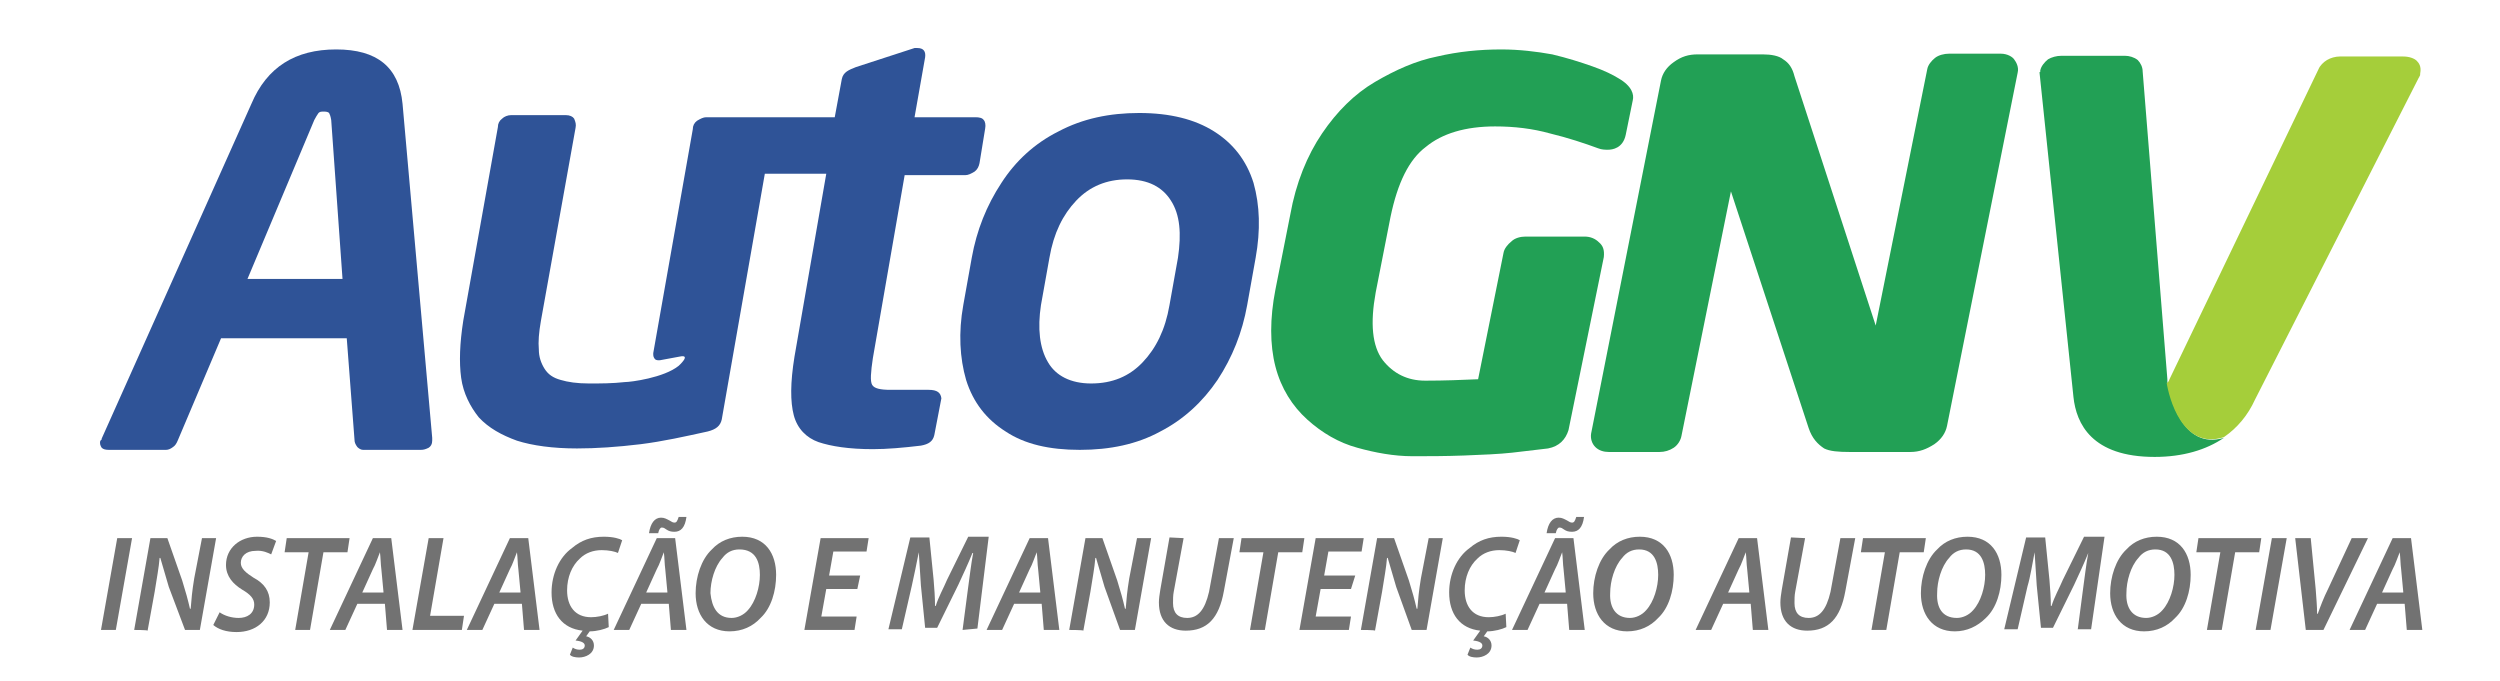 <?xml version="1.0" encoding="utf-8"?>
<!-- Generator: Adobe Illustrator 23.0.0, SVG Export Plug-In . SVG Version: 6.00 Build 0)  -->
<svg version="1.1" id="Layer_1" xmlns="http://www.w3.org/2000/svg" xmlns:xlink="http://www.w3.org/1999/xlink" x="0px" y="0px"
	 width="354px" height="96.5px" viewBox="0 0 354 96.5" style="enable-background:new 0 0 354 96.5;" xml:space="preserve">
<style type="text/css">
	.st0{fill:#117D3F;}
	.st1{fill:#2F5397;}
	.st2{fill:#22A055;}
	.st3{fill:#A5CE3A;}
	.st4{fill:#727272;}
</style>
<g>
	<path class="st0" d="M306.7,53.7"/>
</g>
<g>
	<path class="st1" d="M57,14.7C56.5,9.5,53.4,7,47.6,7s-9.8,2.5-12,7.7L14.4,62.1c0,0.1,0,0.2-0.1,0.2c0,0,0,0.1-0.1,0.1
		c-0.1,0.4,0,0.7,0.2,1c0.2,0.2,0.5,0.3,1,0.3h8.1c0.3,0,0.6-0.1,1-0.4c0.3-0.2,0.5-0.5,0.7-1l6.1-14.4h17.8l1.1,14.4
		c0,0.3,0.1,0.6,0.4,1c0.2,0.2,0.5,0.4,0.8,0.4h8.2c0.4,0,0.7-0.1,1.1-0.3c0.3-0.2,0.5-0.5,0.5-1c0-0.1,0-0.1,0-0.2c0,0,0-0.1,0-0.2
		L57,14.7z M35,39.6L44.5,17c0.2-0.4,0.4-0.7,0.6-1c0.2-0.2,0.4-0.2,0.8-0.2c0.4,0,0.6,0.1,0.7,0.2c0.1,0.2,0.2,0.4,0.3,1l1.6,22.5
		H35z"/>
	<path class="st1" d="M177.5,25.9c-1-3.2-2.9-5.6-5.6-7.3s-6.2-2.6-10.6-2.6c-4.2,0-8,0.8-11.4,2.6c-3.4,1.7-6.1,4.2-8.1,7.3
		c-2.1,3.2-3.5,6.7-4.2,10.6l-1.2,6.7c-0.7,3.9-0.5,7.5,0.4,10.6c1,3.2,2.9,5.6,5.6,7.3c2.7,1.8,6.2,2.6,10.5,2.6
		c4.3,0,8.1-0.8,11.4-2.6c3.3-1.7,6-4.2,8.1-7.3c2.1-3.2,3.5-6.7,4.2-10.6l1.2-6.7C178.5,32.6,178.4,29.1,177.5,25.9z M166.8,36.5
		l-1.2,6.7c-0.6,3.5-1.9,6.1-3.8,8.1s-4.3,3-7.3,3c-2.9,0-5-1.1-6.1-3c-1.2-2-1.5-4.8-1-8.1l1.2-6.7c0.6-3.5,1.9-6.1,3.8-8.1
		c1.9-2,4.3-3,7.2-3c3,0,5,1.1,6.2,3C167.1,30.4,167.3,33.1,166.8,36.5z"/>
	<path class="st1" d="M131.5,55.2h-5.4c-1.5,0-2.3-0.2-2.6-0.7c-0.3-0.5-0.2-1.8,0.1-3.8l4.5-25.9h8.6c0.4,0,0.8-0.2,1.3-0.5
		c0.4-0.3,0.6-0.7,0.7-1.2l0.8-4.9c0.1-0.5,0-1-0.2-1.2c-0.2-0.3-0.6-0.4-1.2-0.4h-8.6l1.5-8.5c0.1-0.8-0.2-1.3-1.1-1.3h-0.4
		l-8.3,2.7c-1,0.4-1.8,0.7-2,1.7l-1,5.4h-10.4l0,0h-7.8c-0.4,0-0.8,0.2-1.3,0.5c-0.4,0.3-0.6,0.7-0.6,1.2l-5.6,31.7
		c0,0.4,0,0.5,0.2,0.8s0.8,0.2,0.8,0.2l2.7-0.5c1.8-0.4-0.1,1.3-0.1,1.3c-2.1,1.7-6.8,2.3-7.6,2.3c-1.8,0.2-3.4,0.2-5.1,0.2
		c-1.7,0-3-0.2-4-0.5c-1.1-0.3-1.8-0.8-2.3-1.6s-0.8-1.7-0.8-2.7c-0.1-1.1,0-2.4,0.3-4.1l4.9-27.3c0.1-0.5,0-0.8-0.2-1.3
		c-0.2-0.3-0.6-0.5-1.2-0.5h-7.7c-0.5,0-1,0.2-1.3,0.5c-0.4,0.3-0.6,0.7-0.6,1.2l-4.9,27.4c-0.5,3.2-0.6,5.9-0.3,8.1
		c0.3,2.2,1.3,4.1,2.5,5.6c1.4,1.5,3.2,2.5,5.4,3.3c2.2,0.7,5.1,1.1,8.5,1.1c2.7,0,5.7-0.2,9-0.6c3.2-0.4,6.3-1.1,9.5-1.8
		c1.2-0.3,1.8-0.8,2-1.7l6.1-34.8h8.7l-4.5,25.9c-0.6,3.7-0.6,6.4-0.1,8.3c0.5,1.9,1.8,3.2,3.5,3.8c1.8,0.6,4.3,1,7.7,1
		c2,0,4.3-0.2,6.8-0.5c1.1-0.2,1.7-0.6,1.9-1.5l1-5.2C133.2,55.6,132.7,55.2,131.5,55.2z"/>
</g>
<g>
	<path class="st2" d="M226.4,34.3c-0.5-0.5-1.2-0.8-2-0.8H216c-0.7,0-1.5,0.2-2,0.7c-0.5,0.4-1,1-1.1,1.6l-3.6,17.9
		c-2.3,0.1-4.8,0.2-7.4,0.2h-0.1c-2.5,0-4.5-1-6-2.9c-1.5-2-1.8-5.2-1-9.6l2.1-10.7c1-4.8,2.6-8.1,5-9.9c2.3-1.9,5.6-2.9,9.8-2.9
		c2.7,0,5.3,0.3,7.8,1c2.5,0.6,4.9,1.4,6.8,2.1c0.5,0.2,1,0.2,1.4,0.2c0.6,0,2.1-0.2,2.5-2.1l1-4.9c0.2-0.8-0.1-2-2-3.1
		c-0.8-0.5-2-1.1-3.7-1.7s-3.6-1.2-5.7-1.7c-2.2-0.4-4.7-0.7-7.2-0.7c-3.1,0-6.1,0.3-9.1,1c-3,0.6-5.9,1.9-8.8,3.6s-5.4,4.2-7.5,7.3
		s-3.7,7-4.5,11.5l-2.1,10.6c-0.8,4.1-0.8,7.8,0,10.9c0.8,3.1,2.4,5.6,4.5,7.5c2.1,1.9,4.5,3.3,7.1,4c2.5,0.7,5.2,1.2,7.8,1.2h0.1
		c2.1,0,4.5,0,7.2-0.1c2.6-0.1,5-0.2,6.8-0.4c1.8-0.2,3.5-0.4,5.1-0.6c1.6-0.3,2.5-1.3,2.9-2.6l5-24.5
		C227.2,35.4,227,34.8,226.4,34.3z"/>
	<path class="st2" d="M283.3,7.6H276c-0.7,0-1.5,0.2-2,0.6c-0.5,0.4-1,1-1.1,1.6l-7.3,36.3l-11.5-35.3c-0.3-1.2-0.8-1.9-1.6-2.4
		c-0.6-0.5-1.7-0.7-2.9-0.7h-9.2c-1.3,0-2.3,0.3-3.4,1.1c-1,0.7-1.6,1.6-1.8,2.6l-9.9,50c-0.1,0.7,0.1,1.4,0.6,1.9
		c0.5,0.5,1.2,0.7,1.9,0.7h7.2c0.7,0,1.4-0.2,2-0.6c0.6-0.4,1-1.1,1.1-1.7l7-34.6l11,33.5c0.5,1.5,1.3,2.3,2.2,2.9
		c0.8,0.4,2,0.5,3.6,0.5h8.6c1.3,0,2.3-0.4,3.4-1.1c1-0.7,1.6-1.6,1.8-2.6l10-50c0.2-0.8-0.2-1.5-0.5-1.9
		C285,8.1,284.3,7.6,283.3,7.6z"/>
	<path class="st2" d="M306.9,54.1c0-0.2,0-0.4,0-0.4l-3.5-43.6c0-0.6-0.3-1.2-0.7-1.6c-0.5-0.4-1.2-0.6-1.8-0.6h-9
		c-0.7,0-1.4,0.2-1.9,0.5c-0.5,0.4-1,1-1.1,1.6v0.2l-0.1,0v0.1l4.8,45.9c0.4,3.8,2.6,8.5,11.5,8.5l0,0c4,0,7.3-1,9.8-2.7
		C309,63.8,307.2,56,306.9,54.1z"/>
</g>
<path class="st3" d="M342.5,11c0.1-0.1,0.1-0.2,0.1-0.2c0.1-0.1,0.1-0.2,0.1-0.4c0.2-1-0.2-1.5-0.5-1.8s-1-0.6-1.9-0.6h-9
	c-0.6,0-1.3,0.2-1.8,0.5c-0.5,0.3-1,0.8-1.2,1.3l-21.1,43.9c-0.1,0.3-0.2,0.4-0.3,0.5c0,0,0,0-0.1,0c0-0.1,0-0.1,0-0.2v-0.2
	c0,0,0,0.2,0,0.4c0.3,2,2.2,9.6,8.1,7.7c1.9-1.3,3.4-3.1,4.4-5.3L342.5,11z"/>
<g>
	<path class="st4" d="M18.7,76.2l-2.3,13h-2.1l2.3-13H18.7L18.7,76.2z"/>
	<path class="st4" d="M19,89.2l2.3-13h2.4l2.1,6c0.5,1.6,0.8,2.7,1.1,4H27c0.1-1.3,0.2-2.5,0.5-4.3l1.1-5.7h2l-2.3,13h-2.1l-2.3-6.1
		c-0.5-1.7-0.8-2.7-1.2-4.1h-0.1c-0.1,1.3-0.4,2.9-0.7,4.8l-1,5.5C20.9,89.2,19,89.2,19,89.2z"/>
	<path class="st4" d="M31.1,86.7c0.7,0.5,1.7,0.8,2.7,0.8c1.2,0,2.2-0.6,2.2-1.9c0-0.8-0.5-1.4-1.7-2.1C33,82.7,32,81.6,32,80
		c0-2.4,2-4,4.4-4c1.4,0,2.2,0.3,2.7,0.6l-0.7,1.9c-0.4-0.2-1.2-0.6-2.2-0.5c-1.4,0-2.1,0.8-2.1,1.7c0,0.8,0.7,1.4,1.8,2.1
		c1.5,0.8,2.3,1.9,2.3,3.5c0,2.6-2,4.2-4.7,4.2c-1.5,0-2.6-0.4-3.3-1L31.1,86.7z"/>
	<path class="st4" d="M43.7,78.2h-3.4l0.3-2h8.9l-0.3,2h-3.4l-1.9,11h-2.1L43.7,78.2z"/>
	<path class="st4" d="M50.6,85.5l-1.7,3.7h-2.2l6.1-13h2.6l1.6,13h-2.2l-0.3-3.7H50.6z M54.3,83.8l-0.3-3.2
		c-0.1-0.7-0.1-1.7-0.2-2.4l0,0c-0.3,0.7-0.6,1.7-1,2.4l-1.5,3.3h3V83.8z"/>
	<path class="st4" d="M60.7,76.2h2.1l-1.9,11h4.8l-0.3,2h-7L60.7,76.2z"/>
	<path class="st4" d="M70,85.5l-1.7,3.7h-2.2l6.1-13h2.6l1.6,13h-2.2l-0.3-3.7H70z M73.7,83.8l-0.3-3.2c-0.1-0.7-0.1-1.7-0.2-2.4
		l0,0c-0.3,0.7-0.6,1.7-1,2.4l-1.5,3.3h3V83.8z"/>
	<path class="st4" d="M86.2,88.8c-0.6,0.3-1.7,0.6-2.7,0.6l-0.5,0.7c0.6,0.1,1.1,0.6,1.1,1.3c0,1.2-1.2,1.7-2.1,1.7
		c-0.5,0-1.1-0.1-1.3-0.4l0.4-1c0.3,0.2,0.6,0.3,1,0.3s0.7-0.2,0.7-0.6c0-0.3-0.3-0.6-1.3-0.7l1-1.4c-2.9-0.3-4.4-2.4-4.4-5.4
		c0-2.6,1.1-5,2.9-6.3c1.3-1.1,2.7-1.6,4.5-1.6c1.4,0,2.3,0.3,2.6,0.5l-0.6,1.8c-0.4-0.2-1.3-0.4-2.3-0.4c-1.2,0-2.3,0.4-3.1,1.2
		c-1.1,1-1.8,2.6-1.8,4.5c0,2.2,1.1,3.8,3.4,3.8c0.8,0,1.8-0.2,2.4-0.5L86.2,88.8z"/>
	<path class="st4" d="M90.8,85.5l-1.7,3.7h-2.2l6.1-13h2.6l1.6,13h-2.2l-0.3-3.7H90.8z M94.5,83.8l-0.3-3.2
		c-0.1-0.7-0.1-1.7-0.2-2.4l0,0c-0.3,0.7-0.6,1.7-1,2.4l-1.5,3.3h3V83.8z M91.9,75.5c0.2-1.4,0.8-2.2,1.7-2.2c0.5,0,0.8,0.2,1.2,0.4
		c0.3,0.2,0.5,0.3,0.7,0.3c0.3,0,0.4-0.2,0.6-0.8h1.1c-0.2,1.5-0.8,2.1-1.7,2.1c-0.5,0-0.8-0.1-1.1-0.3c-0.3-0.2-0.4-0.3-0.7-0.3
		c-0.2,0-0.4,0.3-0.5,0.8H91.9L91.9,75.5L91.9,75.5z"/>
	<path class="st4" d="M103.3,89.4c-3.2,0-4.8-2.4-4.8-5.4c0-2.3,0.8-4.8,2.3-6.2c1.1-1.2,2.6-1.8,4.3-1.8c3.3,0,4.8,2.4,4.8,5.4
		c0,2.3-0.7,4.7-2.2,6.1C106.6,88.7,105.1,89.4,103.3,89.4L103.3,89.4L103.3,89.4z M103.6,87.5c0.8,0,1.7-0.4,2.3-1.1
		c1.1-1.2,1.7-3.3,1.7-5c0-1.7-0.5-3.6-2.9-3.6c-1,0-1.8,0.4-2.4,1.2c-1.1,1.2-1.7,3.3-1.7,5C100.8,86,101.6,87.5,103.6,87.5
		L103.6,87.5L103.6,87.5z"/>
	<path class="st4" d="M121.4,83.4H117l-0.7,3.9h5l-0.3,1.9h-7.1l2.3-13h6.8l-0.3,1.9H118l-0.6,3.4h4.4L121.4,83.4z"/>
	<path class="st4" d="M136.3,89.2l0.8-6.1c0.2-1.4,0.4-3.2,0.7-4.8h-0.1c-0.6,1.5-1.4,3.2-2,4.5l-3,6.1h-1.7l-0.6-6
		c-0.1-1.5-0.2-3.2-0.3-4.7l0,0c-0.3,1.5-0.7,3.5-1,4.8l-1.4,6.1h-1.9l3.1-13h2.7l0.6,6c0.1,1.2,0.2,2.5,0.2,3.7h0.1
		c0.4-1.3,1.1-2.5,1.6-3.7l3-6.1h2.9l-1.6,13L136.3,89.2L136.3,89.2z"/>
	<path class="st4" d="M143.6,85.5l-1.7,3.7h-2.2l6.1-13h2.6l1.6,13h-2.2l-0.3-3.7H143.6z M147.3,83.8l-0.3-3.2
		c-0.1-0.7-0.1-1.7-0.2-2.4l0,0c-0.3,0.7-0.6,1.7-1,2.4l-1.5,3.3h3V83.8z"/>
	<path class="st4" d="M151.4,89.2l2.3-13h2.4l2.1,6c0.5,1.6,0.8,2.7,1.1,4h0.1c0.1-1.3,0.2-2.5,0.5-4.3l1.1-5.7h2l-2.3,13h-2.1
		l-2.2-6.1c-0.5-1.7-0.8-2.7-1.2-4.1h-0.1c-0.1,1.3-0.4,2.9-0.7,4.8l-1,5.5C153.4,89.2,151.4,89.2,151.4,89.2z"/>
	<path class="st4" d="M167.6,76.2l-1.4,7.6c-0.1,0.5-0.1,1.1-0.1,1.6c0,1.4,0.7,2.1,2,2.1c1.5,0,2.5-1.1,3.1-3.7l1.4-7.6h2.1
		l-1.4,7.5c-0.7,3.9-2.4,5.6-5.4,5.6c-2.3,0-3.8-1.3-3.8-4c0-0.5,0.1-1.2,0.2-1.8l1.3-7.4L167.6,76.2L167.6,76.2z"/>
	<path class="st4" d="M178.9,78.2h-3.4l0.3-2h8.9l-0.3,2H181l-1.9,11H177L178.9,78.2z"/>
	<path class="st4" d="M191.3,83.4H187l-0.7,3.9h5l-0.3,1.9h-7l2.3-13h6.8l-0.3,1.9h-4.7l-0.6,3.4h4.4L191.3,83.4z"/>
	<path class="st4" d="M192.7,89.2l2.3-13h2.4l2.1,6c0.5,1.6,0.8,2.7,1.1,4h0.1c0.1-1.3,0.2-2.5,0.5-4.3l1.1-5.7h2l-2.3,13h-2.1
		l-2.2-6.1c-0.5-1.7-0.8-2.7-1.2-4.1h-0.1c-0.1,1.3-0.4,2.9-0.7,4.8l-1,5.5C194.7,89.2,192.7,89.2,192.7,89.2z"/>
	<path class="st4" d="M213.3,88.8c-0.6,0.3-1.7,0.6-2.7,0.6l-0.5,0.7c0.6,0.1,1.1,0.6,1.1,1.3c0,1.2-1.2,1.7-2.1,1.7
		c-0.5,0-1.1-0.1-1.3-0.4l0.4-1c0.3,0.2,0.6,0.3,1,0.3s0.7-0.2,0.7-0.6c0-0.3-0.3-0.6-1.3-0.7l1-1.4c-2.9-0.3-4.4-2.4-4.4-5.4
		c0-2.6,1.1-5,2.9-6.3c1.3-1.1,2.7-1.6,4.5-1.6c1.4,0,2.3,0.3,2.6,0.5l-0.6,1.8c-0.4-0.2-1.3-0.4-2.3-0.4c-1.2,0-2.3,0.4-3.1,1.2
		c-1.1,1-1.8,2.6-1.8,4.5c0,2.2,1.1,3.8,3.4,3.8c0.8,0,1.8-0.2,2.4-0.5L213.3,88.8z"/>
	<path class="st4" d="M218,85.5l-1.7,3.7h-2.2l6.1-13h2.6l1.6,13h-2.2l-0.3-3.7H218z M221.7,83.8l-0.3-3.2c-0.1-0.7-0.1-1.7-0.2-2.4
		l0,0c-0.3,0.7-0.6,1.7-1,2.4l-1.5,3.3h3V83.8z M219,75.5c0.2-1.4,0.8-2.2,1.7-2.2c0.5,0,0.8,0.2,1.2,0.4c0.3,0.2,0.5,0.3,0.7,0.3
		c0.3,0,0.4-0.2,0.6-0.8h1.1c-0.2,1.5-0.8,2.1-1.7,2.1c-0.5,0-0.8-0.1-1.1-0.3c-0.3-0.2-0.4-0.3-0.7-0.3c-0.2,0-0.4,0.3-0.5,0.8H219
		L219,75.5L219,75.5z"/>
	<path class="st4" d="M230.4,89.4c-3.2,0-4.8-2.4-4.8-5.4c0-2.3,0.8-4.8,2.3-6.2c1.1-1.2,2.6-1.8,4.3-1.8c3.3,0,4.8,2.4,4.8,5.4
		c0,2.3-0.7,4.7-2.2,6.1C233.7,88.7,232.2,89.4,230.4,89.4L230.4,89.4L230.4,89.4z M230.8,87.5c0.8,0,1.7-0.4,2.3-1.1
		c1.1-1.2,1.7-3.3,1.7-5c0-1.7-0.5-3.6-2.7-3.6c-1,0-1.8,0.4-2.4,1.2c-1.1,1.2-1.7,3.3-1.7,5C227.9,86,228.8,87.5,230.8,87.5
		L230.8,87.5L230.8,87.5z"/>
	<path class="st4" d="M244,85.5l-1.7,3.7h-2.2l6.1-13h2.6l1.6,13h-2.2l-0.3-3.7H244z M247.7,83.8l-0.3-3.2c-0.1-0.7-0.1-1.7-0.2-2.4
		l0,0c-0.3,0.7-0.6,1.7-1,2.4l-1.5,3.3h3V83.8z"/>
	<path class="st4" d="M255.6,76.2l-1.4,7.6c-0.1,0.5-0.1,1.1-0.1,1.6c0,1.4,0.7,2.1,2,2.1c1.5,0,2.5-1.1,3.1-3.7l1.4-7.6h2.1
		l-1.4,7.5c-0.7,3.9-2.4,5.6-5.4,5.6c-2.3,0-3.8-1.3-3.8-4c0-0.5,0.1-1.2,0.2-1.8l1.3-7.4L255.6,76.2L255.6,76.2z"/>
	<path class="st4" d="M266.9,78.2h-3.4l0.3-2h8.9l-0.3,2H269l-1.9,11H265L266.9,78.2z"/>
	<path class="st4" d="M276.8,89.4c-3.2,0-4.8-2.4-4.8-5.4c0-2.3,0.8-4.8,2.3-6.2c1.1-1.2,2.6-1.8,4.3-1.8c3.3,0,4.8,2.4,4.8,5.4
		c0,2.3-0.7,4.7-2.2,6.1C280,88.7,278.5,89.4,276.8,89.4L276.8,89.4L276.8,89.4z M277.1,87.5c0.8,0,1.7-0.4,2.3-1.1
		c1.1-1.2,1.7-3.3,1.7-5c0-1.7-0.5-3.6-2.7-3.6c-1,0-1.8,0.4-2.4,1.2c-1.1,1.2-1.7,3.3-1.7,5C274.2,86,275,87.5,277.1,87.5
		L277.1,87.5L277.1,87.5z"/>
	<path class="st4" d="M294.2,89.2l0.8-6.1c0.2-1.4,0.4-3.2,0.7-4.8l0,0c-0.6,1.5-1.4,3.2-2,4.5l-3,6.1h-1.7l-0.6-6
		c-0.1-1.5-0.2-3.2-0.3-4.7l0,0c-0.3,1.5-0.6,3.5-1,4.8l-1.4,6.1h-1.9l3.1-13h2.7l0.6,6c0.1,1.2,0.2,2.5,0.2,3.7h0.1
		c0.4-1.3,1.1-2.5,1.6-3.7l3-6.1h2.9l-1.9,13.1H294.2L294.2,89.2z"/>
	<path class="st4" d="M303.6,89.4c-3.2,0-4.8-2.4-4.8-5.4c0-2.3,0.8-4.8,2.3-6.2c1.1-1.2,2.6-1.8,4.3-1.8c3.3,0,4.8,2.4,4.8,5.4
		c0,2.3-0.7,4.7-2.2,6.1C306.9,88.7,305.4,89.4,303.6,89.4L303.6,89.4L303.6,89.4z M303.9,87.5c0.8,0,1.7-0.4,2.3-1.1
		c1.1-1.2,1.7-3.3,1.7-5c0-1.7-0.5-3.6-2.7-3.6c-1,0-1.8,0.4-2.4,1.2c-1.1,1.2-1.7,3.3-1.7,5C301,86,301.9,87.5,303.9,87.5
		L303.9,87.5L303.9,87.5z"/>
	<path class="st4" d="M314.4,78.2H311l0.3-2h8.9l-0.3,2h-3.4l-1.9,11h-2.1L314.4,78.2z"/>
	<path class="st4" d="M323.8,76.2l-2.3,13h-2.1l2.3-13H323.8L323.8,76.2z"/>
	<path class="st4" d="M326.5,89.2l-1.5-13h2.2l0.7,7.2c0.1,1.4,0.2,2.4,0.2,3.5h0.1c0.4-1.1,0.8-2.2,1.5-3.6l3.3-7.1h2.3l-6.3,13
		C329,89.2,326.5,89.2,326.5,89.2z"/>
	<path class="st4" d="M336.6,85.5l-1.7,3.7h-2.2l6.1-13h2.6l1.6,13h-2.2l-0.3-3.7H336.6z M340.3,83.8l-0.3-3.2
		c-0.1-0.7-0.1-1.7-0.2-2.4l0,0c-0.3,0.7-0.6,1.7-1,2.4l-1.5,3.3h3V83.8z"/>
</g>
</svg>
